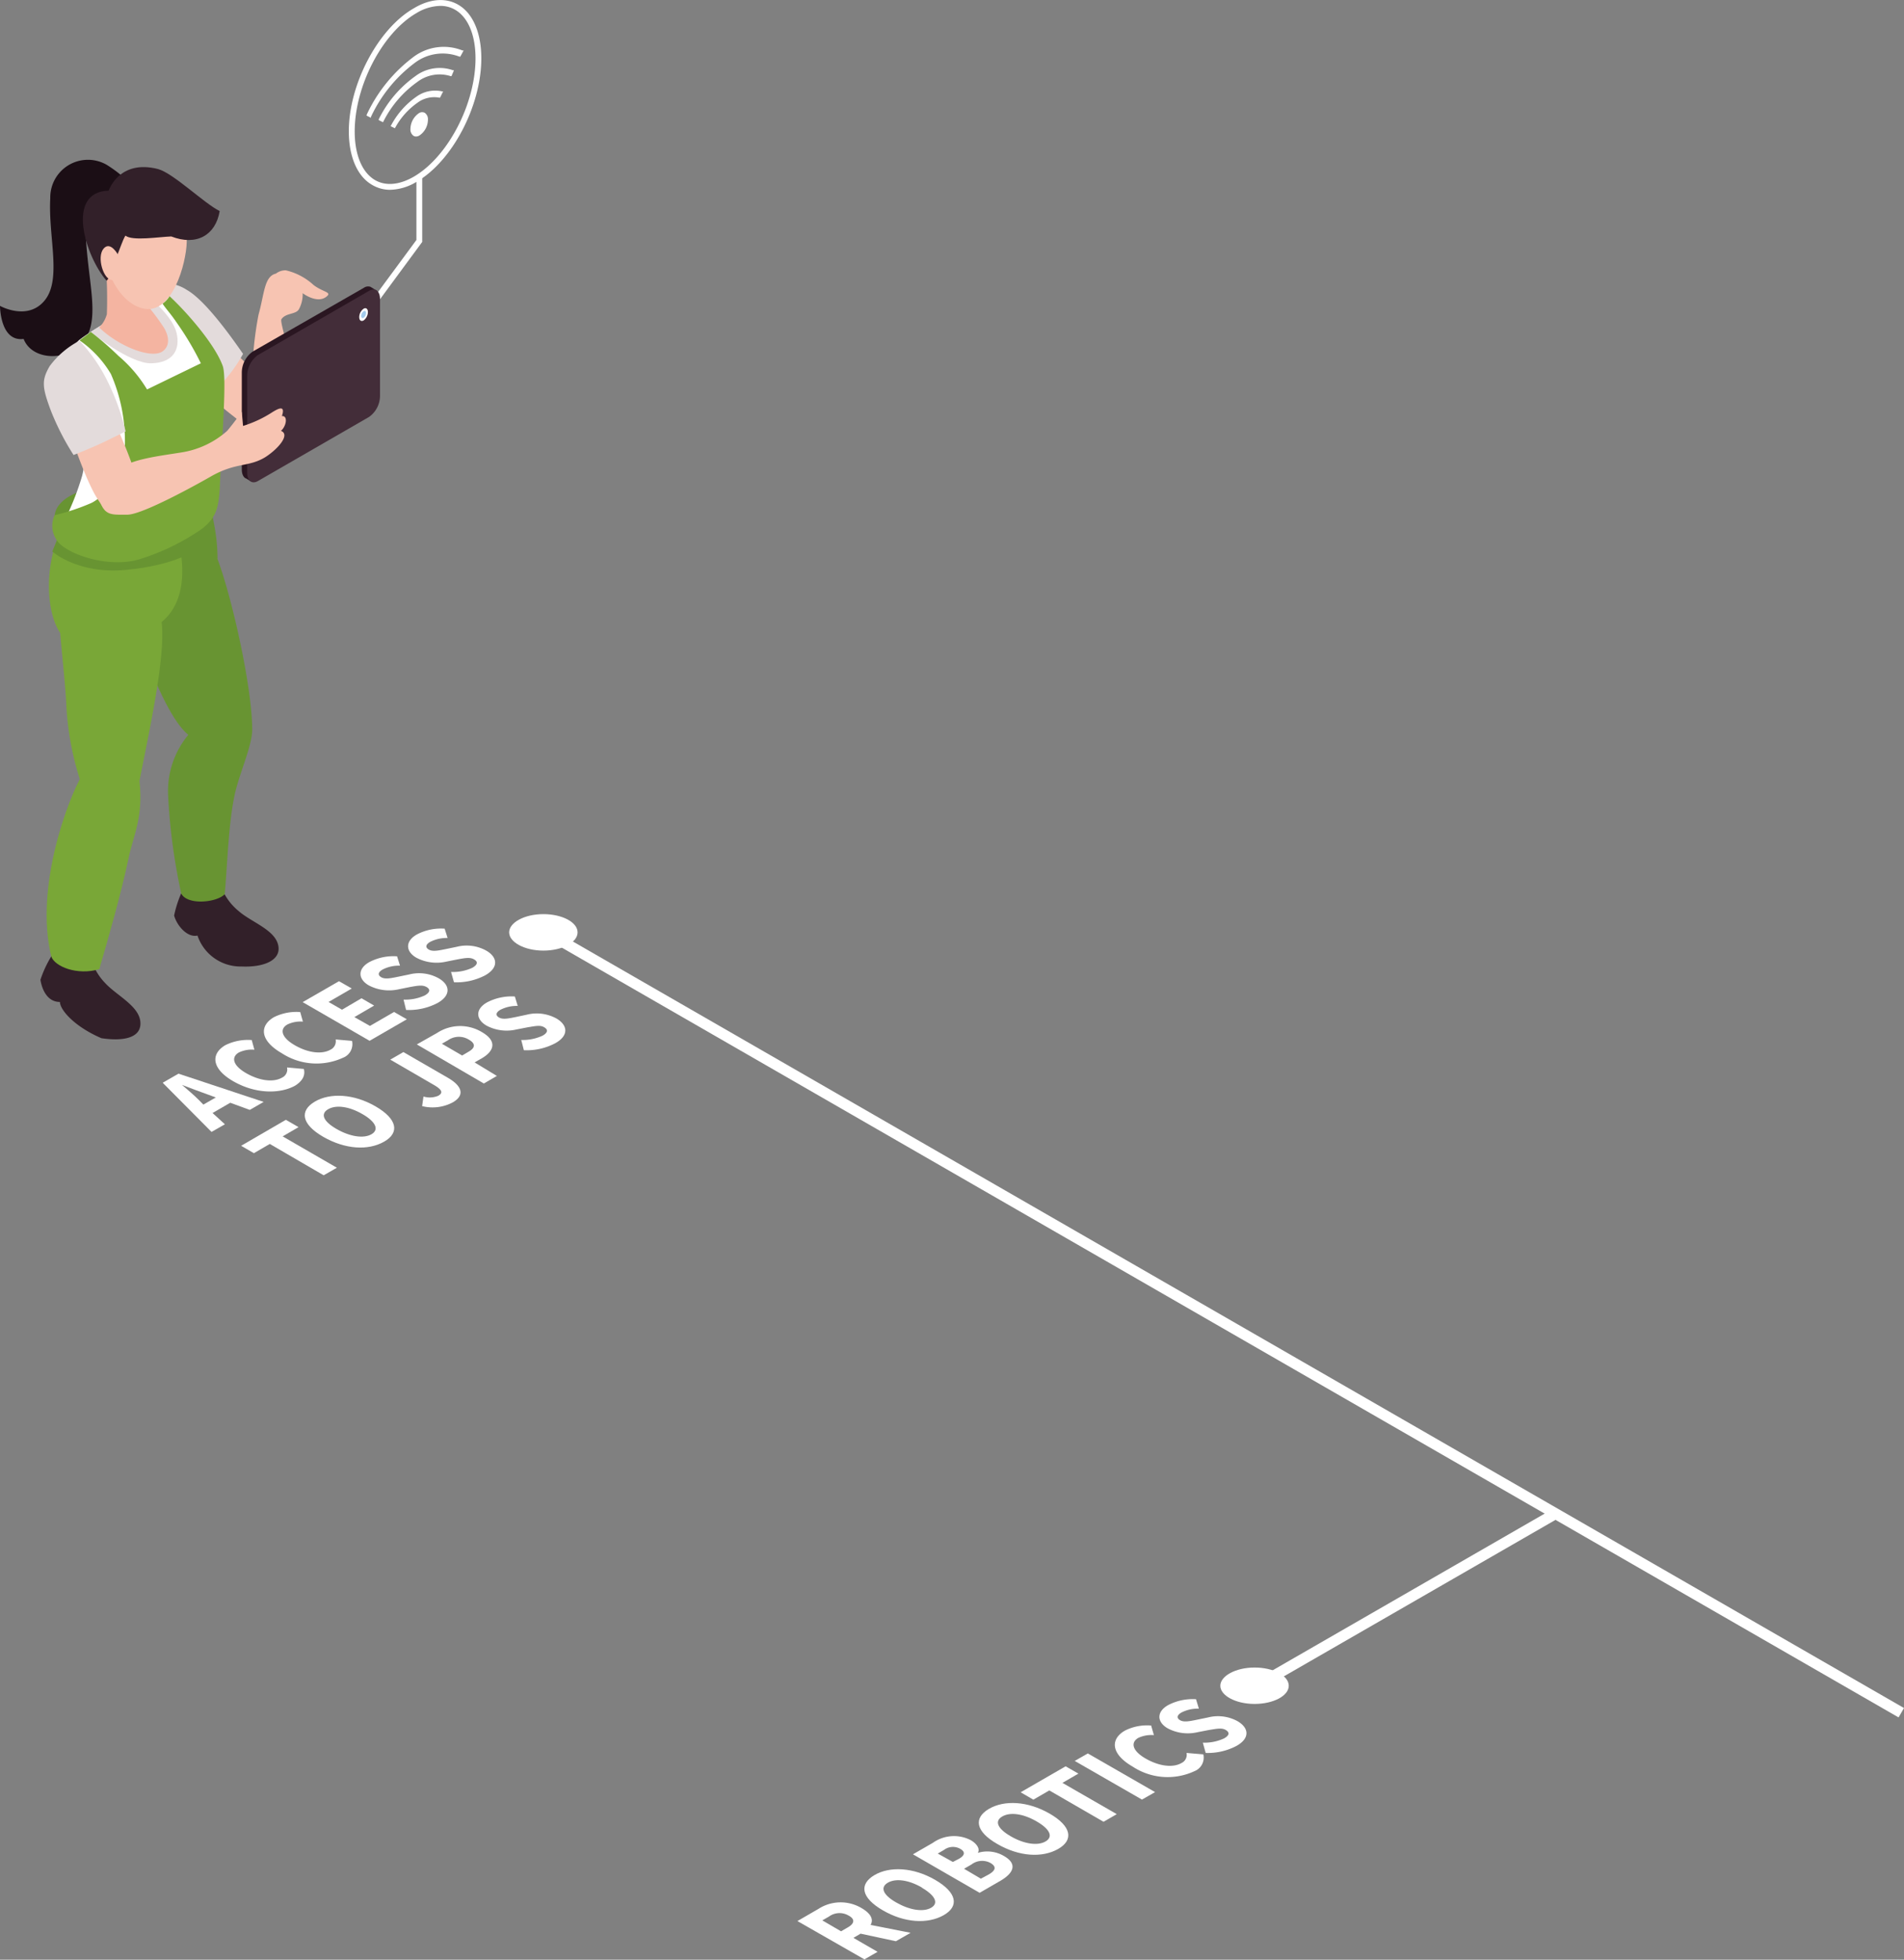 <svg xmlns="http://www.w3.org/2000/svg" viewBox="0 0 226.47 233.14"><rect x="0" y="0" width="226.47" height="233.14" fill="#808080" stroke="none"/><defs><style>.cls-1{fill:#fff;}.cls-2{fill:#f7c4b2;}.cls-3{fill:#689432;}.cls-4{fill:#322029;}.cls-5{fill:#79a737;}.cls-6{fill:#e3dbdb;}.cls-7{fill:#1b0e15;}.cls-8{fill:#f4b4a1;}.cls-9{fill:#2a1621;}.cls-10{fill:#432d39;}.cls-11{fill:#a3cced;}</style></defs><g id="レイヤー_2" data-name="レイヤー 2"><g id="内容"><rect class="cls-1" x="146.69" y="189.68" width="41.06" height="1.29" transform="translate(-72.69 108.9) rotate(-29.95)"/><rect class="cls-1" x="144.6" y="63.8" width="1.29" height="186.73" transform="translate(-63.44 204.58) rotate(-60.06)"/><path class="cls-1" d="M94.85,228.54l2.49-1.44a4.87,4.87,0,0,1,5.14-.1c1.17.68,1.43,1.39,1.07,2l4.76.94-1.75,1-4.2-.9-.85.5,2.87,1.66-1.56.9Zm6,.75c.82-.47.86-1,.07-1.41a2.12,2.12,0,0,0-2.31.12l-.8.46,2.23,1.3Z"/><path class="cls-1" d="M105,227.26c-2.6-1.51-2.82-3.1-1-4.18s4.64-.94,7.23.56,2.9,3.14,1,4.21S107.57,228.76,105,227.26Zm4.67-2.7c-1.59-.92-3.13-1.13-4.07-.58s-.59,1.44,1,2.35,3.21,1.17,4.15.63S111.24,225.49,109.63,224.56Z"/><path class="cls-1" d="M108.59,220.6l2.36-1.36a4.34,4.34,0,0,1,4.52-.32c.71.41,1.14,1.05.83,1.51l0,0a3.88,3.88,0,0,1,3.11.37c1.63.93,1.16,2-.33,2.9l-2.56,1.48Zm5.48.53c.76-.44.72-.85.15-1.18a1.77,1.77,0,0,0-1.94.13l-.74.43,1.8,1ZM117.6,223c.85-.49.94-.94.21-1.37a2.09,2.09,0,0,0-2.26.18l-.88.51,2,1.18Z"/><path class="cls-1" d="M118.62,219.37c-2.61-1.5-2.83-3.09-1-4.17s4.63-.94,7.23.56,2.89,3.14,1,4.21S121.22,220.88,118.62,219.37Zm4.67-2.69c-1.59-.92-3.14-1.13-4.08-.58s-.58,1.43,1,2.35,3.2,1.17,4.15.62S124.89,217.6,123.29,216.68Z"/><path class="cls-1" d="M124.81,213l-1.9,1.1-1.51-.88,5.35-3.09,1.52.87-1.9,1.1,6.46,3.72-1.57.91Z"/><path class="cls-1" d="M127.83,209.49l1.56-.89,8,4.6-1.56.89Z"/><path class="cls-1" d="M134.73,210.17c-2.64-1.52-2.67-3.29-.92-4.29a5.85,5.85,0,0,1,3.11-.6l.33,1.14a3.72,3.72,0,0,0-1.86.33c-.94.55-.72,1.54.88,2.46s3.24,1.12,4.26.53a1.07,1.07,0,0,0,.6-1.2l2,.17a1.73,1.73,0,0,1-1.06,2A7.56,7.56,0,0,1,134.73,210.17Z"/><path class="cls-1" d="M143.41,208.54l-.34-1.22a5.62,5.62,0,0,0,2.53-.51c.65-.37.67-.72.2-1s-1.06-.15-2,0l-1.34.26a5.1,5.1,0,0,1-3.56-.45c-1.32-.76-1.36-2,.08-2.79a6.34,6.34,0,0,1,3.28-.68l.34,1.12a4.31,4.31,0,0,0-2.07.46c-.54.31-.61.66-.16.92s1.12.12,2-.06l1.31-.27a4.83,4.83,0,0,1,3.53.45c1.32.77,1.52,2-.13,2.93A7.31,7.31,0,0,1,143.41,208.54Z"/><path class="cls-1" d="M19.35,128.81l1.88-1.08,10.13,3.36-1.65.95-2.32-.85-2.11,1.22,1.47,1.34-1.59.91Zm4.84,2.6,1.48-.85-.9-.33c-1-.35-2.11-.78-3.12-1.16l0,0c.68.58,1.43,1.22,2,1.79Z"/><path class="cls-1" d="M27.74,128.63c-2.64-1.53-2.66-3.29-.92-4.3a6.06,6.06,0,0,1,3.12-.6l.32,1.15a3.57,3.57,0,0,0-1.85.33c-.94.55-.73,1.54.87,2.46s3.25,1.12,4.27.53a1.07,1.07,0,0,0,.59-1.21l2,.18c.2.77-.16,1.44-1.06,2C33.29,130.14,30.42,130.17,27.74,128.63Z"/><path class="cls-1" d="M33.52,125.3c-2.65-1.53-2.67-3.29-.92-4.3a6,6,0,0,1,3.11-.6l.32,1.14a3.59,3.59,0,0,0-1.85.34c-.94.54-.73,1.53.87,2.46s3.25,1.12,4.27.53a1.1,1.1,0,0,0,.6-1.21l1.95.17a1.73,1.73,0,0,1-1.06,2A7.56,7.56,0,0,1,33.52,125.3Z"/><path class="cls-1" d="M36,119.22l4.32-2.49,1.52.87-2.76,1.6,1.6.92L43,118.76l1.5.87L42.15,121,44,122.05l2.87-1.66,1.52.87-4.43,2.56Z"/><path class="cls-1" d="M48.3,120.15,48,118.92a5.52,5.52,0,0,0,2.53-.5c.65-.38.67-.73.2-1s-1.06-.16-1.95,0l-1.34.27a5.19,5.19,0,0,1-3.57-.46c-1.32-.76-1.35-2,.09-2.79a6.2,6.2,0,0,1,3.27-.67l.35,1.11a4.31,4.31,0,0,0-2.07.46c-.54.31-.61.66-.16.92s1.12.12,2-.06l1.31-.27a4.79,4.79,0,0,1,3.53.46c1.32.76,1.51,2-.14,2.93A7.35,7.35,0,0,1,48.3,120.15Z"/><path class="cls-1" d="M54,116.86l-.35-1.23a5.54,5.54,0,0,0,2.54-.5c.65-.38.67-.73.19-1s-1.05-.16-1.94,0l-1.35.27a5.17,5.17,0,0,1-3.56-.46c-1.32-.76-1.35-2,.09-2.79a6.18,6.18,0,0,1,3.27-.67l.35,1.11a4.31,4.31,0,0,0-2.07.46c-.54.31-.61.66-.16.92s1.12.12,2-.06l1.31-.27a4.79,4.79,0,0,1,3.53.46c1.32.76,1.51,2-.14,2.93A7.35,7.35,0,0,1,54,116.86Z"/><path class="cls-1" d="M32.09,136.09l-1.89,1.1-1.52-.88L34,133.22l1.51.87-1.89,1.1,6.45,3.73-1.57.9Z"/><path class="cls-1" d="M38.44,135.24c-2.6-1.51-2.82-3.1-1-4.18s4.64-.94,7.23.56,2.9,3.14,1,4.21S41.05,136.74,38.44,135.24Zm4.67-2.7c-1.59-.92-3.13-1.13-4.08-.58s-.58,1.44,1,2.35,3.21,1.17,4.15.63S44.71,133.46,43.11,132.54Z"/><path class="cls-1" d="M50.21,131.59l.16-1.14a2.63,2.63,0,0,0,1.76-.09c.56-.33.52-.69-.54-1.3l-5.17-3,1.56-.9,5.31,3.07c1.54.89,2.12,2,.59,2.9A5.1,5.1,0,0,1,50.21,131.59Z"/><path class="cls-1" d="M49.58,124.25,52,122.88a5,5,0,0,1,5.31-.1c1.87,1.08,1.46,2.27,0,3.12l-.86.49L59.1,128l-1.55.9Zm6.15.87c.86-.49.83-1,0-1.46a2.25,2.25,0,0,0-2.45.1l-.72.41,2.41,1.4Z"/><path class="cls-1" d="M62.31,124.94,62,123.72a5.66,5.66,0,0,0,2.54-.51c.64-.37.67-.72.19-1s-1-.15-1.95,0l-1.34.26a5.1,5.1,0,0,1-3.56-.45c-1.32-.76-1.36-2,.09-2.79a6.28,6.28,0,0,1,3.27-.68l.34,1.12a4.27,4.27,0,0,0-2.06.46c-.54.31-.61.66-.16.92s1.11.12,2-.06l1.31-.28a4.86,4.86,0,0,1,3.52.46c1.32.77,1.52,2-.13,2.93A7.27,7.27,0,0,1,62.31,124.94Z"/><path class="cls-1" d="M68.7,110.92c0,1.2-1.83,2.17-4.07,2.17s-4.07-1-4.07-2.17,1.82-2.17,4.07-2.17S68.7,109.72,68.7,110.92Z"/><path class="cls-1" d="M153.29,200.55c0,1.19-1.82,2.16-4.07,2.16s-4.07-1-4.07-2.16,1.82-2.17,4.07-2.17S153.29,199.35,153.29,200.55Z"/><path class="cls-1" d="M46.38,22.58A4.15,4.15,0,0,1,44.27,22c-1.76-1-2.78-3.35-2.78-6.39C41.49,10,45,3.4,49.2,1,51.12-.16,53-.3,54.48.55c1.76,1,2.77,3.35,2.77,6.39,0,5.65-3.45,12.24-7.7,14.69A6.33,6.33,0,0,1,46.38,22.58ZM52.37.7a5.67,5.67,0,0,0-2.82.85c-4.06,2.34-7.36,8.66-7.36,14.09,0,2.79.89,4.9,2.43,5.79,1.25.72,2.88.58,4.58-.4,4.06-2.34,7.36-8.66,7.36-14.09,0-2.78-.89-4.89-2.43-5.78A3.45,3.45,0,0,0,52.37.7Z"/><path class="cls-1" d="M55,6a6,6,0,0,0-5.76.73,18.18,18.18,0,0,0-5.63,6.93l0,.1.51.25,0-.1a17,17,0,0,1,5.27-6.47,5.51,5.51,0,0,1,5.26-.7l.1,0L55.15,6Z"/><path class="cls-1" d="M49.52,11.51a9.7,9.7,0,0,0-3,3.4l-.06.1.51.25.05-.09a8.73,8.73,0,0,1,2.64-2.95,3.31,3.31,0,0,1,2.6-.6l.08,0,.37-.75-.13,0A3.79,3.79,0,0,0,49.52,11.51Z"/><path class="cls-1" d="M49.39,9.07a13.73,13.73,0,0,0-4.34,5.12l0,.1.51.25.05-.1a12.79,12.79,0,0,1,4-4.67,4.37,4.37,0,0,1,4-.71l.09,0L54,8.36l-.11,0A4.79,4.79,0,0,0,49.39,9.07Z"/><path class="cls-1" d="M49.82,13.47a2.31,2.31,0,0,0-1,1.85.92.92,0,0,0,.37.84.6.6,0,0,0,.29.08.79.79,0,0,0,.42-.13,2.28,2.28,0,0,0,1-1.85.92.92,0,0,0-.38-.84A.68.68,0,0,0,49.82,13.47Z"/><polygon class="cls-1" points="44.39 36.7 43.83 36.28 49.53 28.55 49.53 21.02 50.22 21.02 50.22 28.78 44.39 36.7"/><path class="cls-2" d="M37.3,33.91A7.31,7.31,0,0,0,34,32.16a1.85,1.85,0,0,0-1.18.39c-1.4.32-1.37,2.39-2.07,4.89A41.6,41.6,0,0,0,30,45.1s1.3,3.27,1.9,2.94a4.72,4.72,0,0,0,2.67-2.94C35,43.24,33.3,38.59,33.46,38c.51-.8,1.71-.56,2.09-1.2A3.73,3.73,0,0,0,36,34.88s1.77,1.36,2.89.36C39.47,34.74,38.4,34.75,37.3,33.91Z"/><path class="cls-3" d="M9.11,58.63s-2.4.85-2.61,2.66,3.62,1,4.3,0S9.11,58.63,9.11,58.63Z"/><path class="cls-2" d="M27.82,41.8s2.06,2,3.86,3.86-1.15,6-3,4.58-4.17-3.38-4.17-3.38Z"/><path class="cls-4" d="M10.85,114.14a6.92,6.92,0,0,0,1.63,2.78c1.35,1.49,4,2.7,4.21,4.59s-1.83,2.42-4.63,2c-3.27-1.41-4.93-3.4-4.93-4.31-1.69,0-2.2-1.85-2.32-2.64a13.21,13.21,0,0,1,1.75-3.48A4.35,4.35,0,0,0,10.85,114.14Z"/><path class="cls-4" d="M26.43,105.81a6.89,6.89,0,0,0,1.95,2.57c1.51,1.33,4.3,2.21,4.71,4.06s-1.83,2.66-4.36,2.54a5.4,5.4,0,0,1-5.24-3.68c-1.16.27-2.41-1.09-2.78-2.38a13.47,13.47,0,0,1,1.34-3.66A4.34,4.34,0,0,0,26.43,105.81Z"/><path class="cls-3" d="M15.52,61c2.57-2.24,8.55-4.79,9.06-3.8.33,3.54,1.29,5.5,1.29,9.3C27.62,71.17,30,81.82,30,86.81c0,1.88-1.52,5.2-2.06,7.62-.77,3.46-.89,8.43-1.21,11.95-.95,1-4.42,1.35-5.17-.07A71.07,71.07,0,0,1,20,94.7a10.48,10.48,0,0,1,2.4-7.28c-2.29-1.86-4.6-7.92-5.58-10.66-.59-1.66-2.64-5.88-3.36-8.29A7.1,7.1,0,0,1,15.52,61Z"/><path class="cls-5" d="M16.59,92.92c-1.61.11-3.16.66-4.83.58-1.2,0-.95.44-2,0A34.93,34.93,0,0,1,7.91,84.3c-.12-2.86-.51-6-.75-9-2-2.94-2-10.3,1.62-14.53C8.91,60.61,21.07,64,21.1,64s2.14,6.72-1.88,10C19.76,78.16,17.56,87.82,16.59,92.92Z"/><path class="cls-5" d="M9.74,92.26c.23-.4,6.78.12,6.85.66.48,4.29-.73,6.47-1.28,9.1-.92,4.35-2.39,9.47-3.5,13.28-2.63.78-5.31-.32-5.71-1.51C4.06,105.44,8.22,94.79,9.74,92.26Z"/><path class="cls-6" d="M24.45,47.39a17.53,17.53,0,0,0,4.46-5.29c-1.72-2.5-4.63-6.45-6.67-7.6a5,5,0,0,0-5-.29C14.87,36.33,20.34,43.71,24.45,47.39Z"/><path class="cls-7" d="M12.68,19.6a4.48,4.48,0,0,0-6.7,4c-.25,4.59,1.38,9.6-.65,12.12S0,36.39,0,36.39s0,4.3,2.81,3.93c.89,2.31,4.34,2.68,6.45,1,3.26-2.66.92-7.92.92-14.66a19,19,0,0,0,5.9-4.2A15.47,15.47,0,0,0,12.68,19.6Z"/><path class="cls-1" d="M9.77,56.6a31.54,31.54,0,0,1-1.94,5c4.7,4.39,12.41,2.23,17.25-1.7-.33-2-.76-4.46-.87-5.48-.36-3-.83-4.94-.56-5.81,1.26-1.23,3.28-3.7,2.2-5.38-.74-1.15-2.31-3.91-3.14-5a24.6,24.6,0,0,0-3-3.38c-.72-.57-3.69,1.94-5.09,2.58a25.73,25.73,0,0,0-5.18,3,5.53,5.53,0,0,0-1.32,6.4C9.35,49.25,10.67,53,9.77,56.6Z"/><path class="cls-6" d="M17.82,35.45S20.52,37.6,21,39.6s-.43,3.56-3,3.62-7.2-3.71-7.2-3.71S15.92,36.05,17.82,35.45Z"/><path class="cls-8" d="M12.63,32.19c0-.23,4,.65,4,.61s.14,0,.15.05c.08,1.31,0,2.43.81,3.56A26.86,26.86,0,0,1,19.51,39c.63,1.08.69,2.14-.13,2.77-1.3,1-5.26-.55-7.58-2.81a3.61,3.61,0,0,0,.91-1.58A50.92,50.92,0,0,0,12.63,32.19Z"/><path class="cls-2" d="M22.21,28.82c.05-1.63-.17-3.69-1.32-4.93s-3.23-1.48-4.81-1.47c-2.47,0-4.37,2.63-4.15,5.83.21,2.95,1.84,7.6,5,8.43C20.5,37.6,22.15,31.29,22.21,28.82Z"/><path class="cls-4" d="M26.13,25.11c-1.84-.91-5.49-4.49-7.33-5-4.66-1.19-5.86,2.57-5.88,2.57-5.18.14-2.76,7.84-.24,10.72.66-.73.6-1.66,1.24-3,.25-.52.68-1.89,1-2.37.81.67,4,.15,5.45.1C23.35,29.29,25.65,28,26.13,25.11Z"/><path class="cls-2" d="M14.07,30.36s-.93-1.77-1.76-.77,0,3.7,1,3.71S14.07,30.36,14.07,30.36Z"/><path class="cls-3" d="M6.22,65.61s3,2.72,8.72,2.19,8-2.19,8-2.19l-.14-2.23H7.14Z"/><path class="cls-5" d="M26.49,43.53c-.93-2.57-4.27-6.39-6.32-8.29a3.21,3.21,0,0,1-.83.89c.41.63.94,1.16,1.64,2.2a35.13,35.13,0,0,1,2.91,4.89l-6.4,3.11a16.09,16.09,0,0,0-3.41-4,35.8,35.8,0,0,0-3.28-2.84l-1.34,1a12.77,12.77,0,0,1,3.73,4,20,20,0,0,1,1.67,8.28c0,2.67-2,6.11-4,7.07A25.91,25.91,0,0,1,6.5,61.29a3,3,0,0,0,.27,3c1.05,1.61,6.14,3.38,9.86,2.23A27.2,27.2,0,0,0,24,62.93c1.59-1.24,2-2.3,2.14-4.87C26.41,51.83,27,44.92,26.49,43.53Z"/><path class="cls-2" d="M12.57,60.75a25.27,25.27,0,0,0,3.51-4.42A51.74,51.74,0,0,0,13,49L8.43,51.83s1.87,5.64,3.26,7.66C11.76,59.6,12.49,60.67,12.57,60.75Z"/><path class="cls-6" d="M9.45,40.54a10.35,10.35,0,0,0-3.53,3c-1,1.7-.91,2.52.12,5.29a30.49,30.49,0,0,0,2.71,5.3s2.07-.8,3.73-1.6,2.46-1.21,2.46-1.21A27.63,27.63,0,0,0,12.61,45,19.31,19.31,0,0,0,9.45,40.54Z"/><path class="cls-9" d="M44.84,34.6l-.63-.39-.15-.09,0,0h0a.87.87,0,0,0-.75.1L30.05,41.83a3.1,3.1,0,0,0-1.29,2.47V55.85c0,.58.22,1,.55,1.09l.52.33.78-.72,0,0L43.27,49.2a3.1,3.1,0,0,0,1.29-2.47V35.39l.1.07Z"/><path class="cls-10" d="M43.9,49.6,30.69,57.22c-.71.42-1.29,0-1.29-1V44.7a3.1,3.1,0,0,1,1.29-2.47L43.9,34.6c.72-.41,1.3,0,1.3,1V47.13A3.1,3.1,0,0,1,43.9,49.6Z"/><path class="cls-1" d="M43.76,37.12a1.26,1.26,0,0,1-.51,1c-.29.16-.52,0-.52-.39a1.23,1.23,0,0,1,.52-1C43.53,36.56,43.76,36.74,43.76,37.12Z"/><path class="cls-11" d="M43.54,37.25a.72.72,0,0,1-.29.56c-.16.09-.29,0-.29-.22a.69.69,0,0,1,.29-.56C43.41,36.94,43.54,37,43.54,37.25Z"/><path class="cls-2" d="M28.76,49s-1,1.39-1.74,2.26a10.66,10.66,0,0,1-5.48,2.57c-2.43.4-6.43.83-7.46,2.17-.68.88-2.78,2.19-2.15,3.78s1.42,1.45,3.22,1.45,8.34-3.63,9.92-4.54c3-1.72,4.48-1.08,6.48-2.3,1.56-1,3-2.7,1.87-3.13.66-.59.84-1.83.11-1.76.47-1.41-.51-.84-1.08-.5a14,14,0,0,1-3.54,1.67Z"/></g></g></svg>